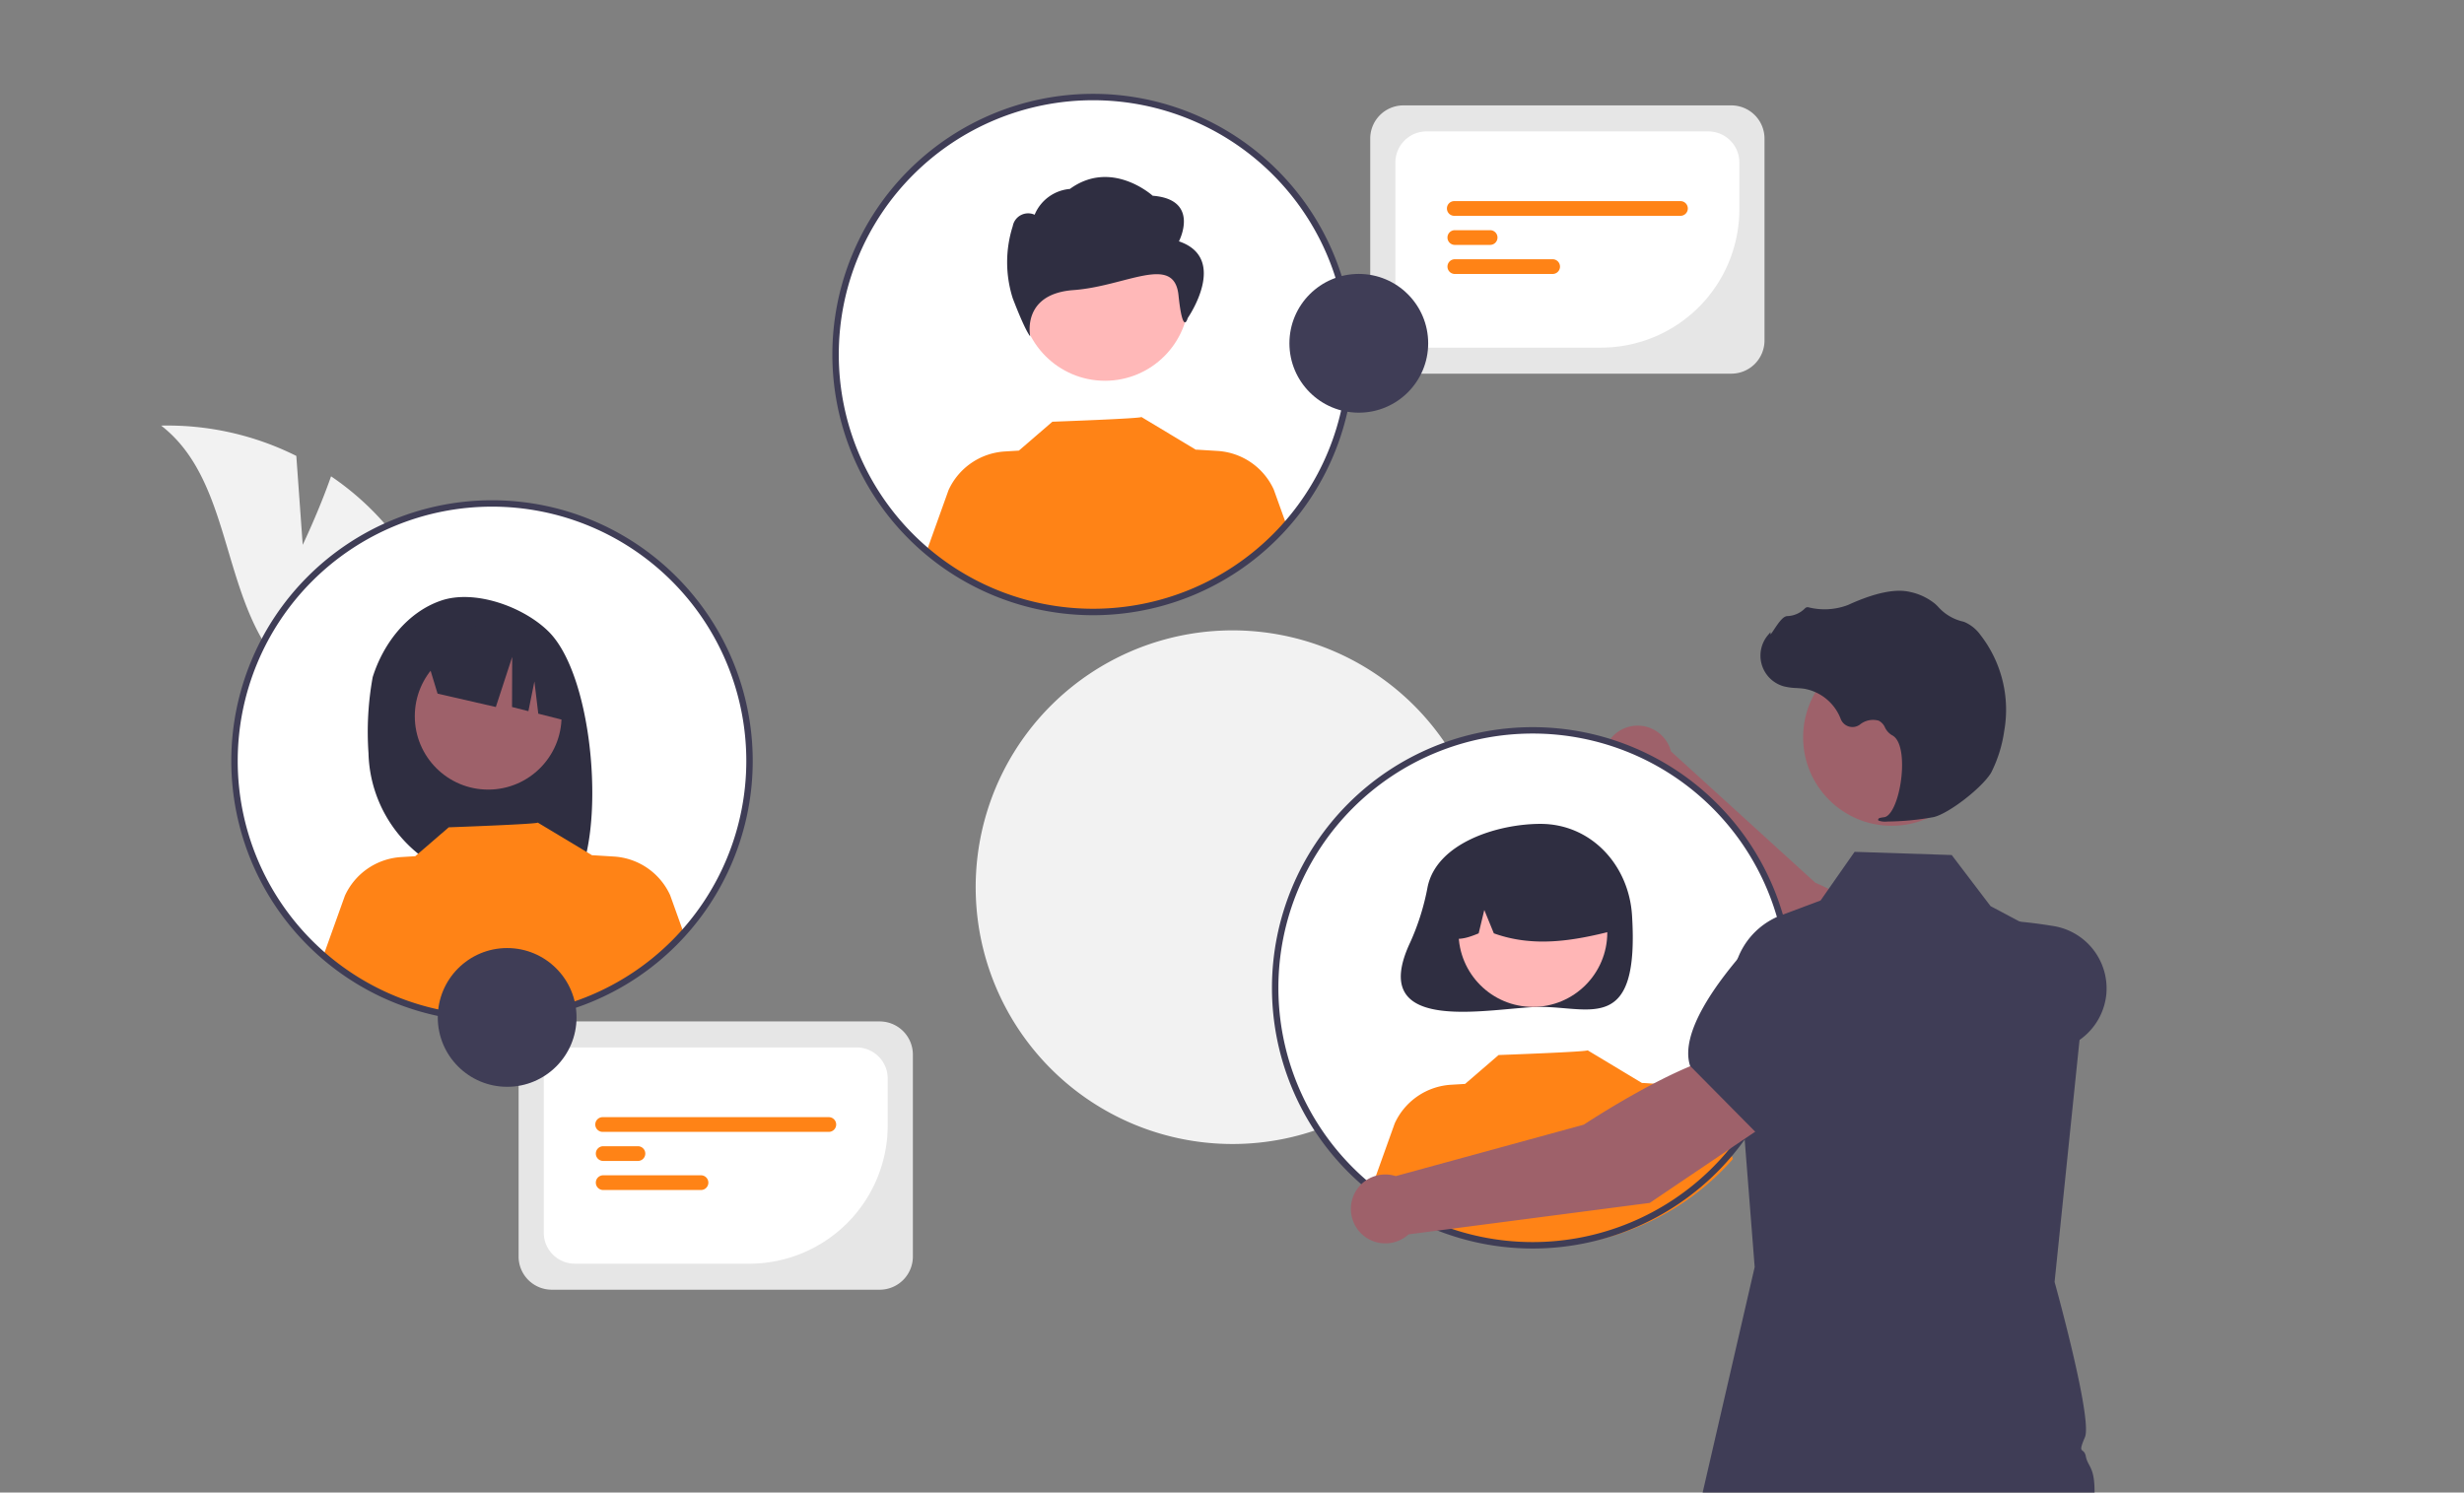 <svg xmlns="http://www.w3.org/2000/svg" width="241" height="146"><rect width="100%" height="100%" fill="#808080" stroke="none"/><defs><clipPath id="a"><path transform="translate(-7710 -20391)" fill="#fff" d="M0 0h241v146H0z"/></clipPath></defs><g transform="translate(7710 20391)" clip-path="url(#a)"><g transform="translate(-7694.238 -20381.826)"><path d="m13.846 44.124-.626-8.7A28.158 28.158 0 0 0 0 32.459c6.447 4.983 5.93 14.942 10.395 21.758a16.937 16.937 0 0 0 12.63 7.485l5.365 3.087a28.382 28.382 0 0 0-6.608-22.827 27.416 27.416 0 0 0-5.164-4.542c-1.174 3.362-2.772 6.704-2.772 6.704Z" fill="#f2f2f2"/><circle cx="25.187" cy="25.187" transform="translate(65.962 .315)" fill="#fff" r="25.187"/><circle cx="8.213" cy="8.213" transform="translate(84.102 11.646)" fill="#ffb8b8" r="8.213"/><path d="M99.548 14.434s2.138-4.088-2.566-4.46c0 0-4.011-3.638-8.1-.665a4.106 4.106 0 0 0-3.449 2.523 1.53 1.53 0 0 0-2.139 1.115 11.625 11.625 0 0 0 0 7.061c1.283 3.345 1.71 3.716 1.71 3.716s-.9-4.151 4.232-4.522 9.842-3.587 10.269.5.9 2.241.9 2.241 4.061-5.837-.857-7.509Z" fill="#2f2e41"/><path d="M110.092 42.251a25.179 25.179 0 0 1-35.239 2.547l2.16-6.028a6.483 6.483 0 0 1 5.506-3.781l1.374-.084 3.277-2.826s8.83-.315 8.7-.466l5.349 3.217v-.022l2.1.129a6.48 6.48 0 0 1 5.506 3.781Z" fill="#ff8316"/><path d="M91.15 51.006a25.5 25.5 0 1 1 25.5-25.5 25.5 25.5 0 0 1-25.5 25.5Zm0-50.375a24.872 24.872 0 1 0 24.872 24.872A24.872 24.872 0 0 0 91.15.631Z" fill="#3f3d56"/><circle cx="25.187" cy="25.187" transform="translate(7.173 40.071)" fill="#fff" r="25.187"/><path d="M20.69 57.065c1.041-3.319 3.41-6.363 6.685-7.486s8.072.587 10.534 3.041c4.5 4.489 5.6 19.911 2.509 24.785-.616-.033-2.74-.057-3.363-.08l-.881-2.937v2.908q-1.489-.046-3-.064A13.06 13.06 0 0 1 20.28 64.494a29.936 29.936 0 0 1 .41-7.429Z" fill="#2f2e41"/><circle cx="7.178" cy="7.178" transform="translate(24.809 53.709)" fill="#9e616a" r="7.178"/><path d="m25.792 54.583 8.265-4.139a10.388 10.388 0 0 1 6.084 8.607l.206 2.468-3.461-.881-.379-3.155-.588 2.909-1.6-.406.015-4.9-1.6 4.9-5.7-1.311Z" fill="#2f2e41"/><path d="M51.051 81.927a25.179 25.179 0 0 1-35.239 2.547l2.16-6.028a6.483 6.483 0 0 1 5.506-3.781l1.374-.084 3.277-2.827s8.83-.315 8.7-.466l5.349 3.217v-.022l2.1.129a6.48 6.48 0 0 1 5.506 3.781Z" fill="#ff8316"/><path d="M32.361 90.762a25.5 25.5 0 1 1 25.5-25.5 25.5 25.5 0 0 1-25.5 25.5Zm0-50.375a24.872 24.872 0 1 0 24.872 24.872 24.872 24.872 0 0 0-24.872-24.872Z" fill="#3f3d56"/><path d="M129.912 77.721a25.122 25.122 0 1 1-7.326-17.842 25.187 25.187 0 0 1 7.326 17.842Z" fill="#f2f2f2"/><path d="m171.832 92.405 3.541-6.758c-3.176-3.835-13.6-8.486-13.6-8.486l-14.1-12.836a3.37 3.37 0 1 0-4.139 4.108l15.235 18.272Z" fill="#9e616a"/><path d="m170.116 91.937 5 1.592a17.163 17.163 0 0 0 11.136-.248 6.2 6.2 0 0 0 4-5.174 6.183 6.183 0 0 0-5.147-6.691c-4.69-.771-10.732-1.151-12.888 1.415l-.022.026Z" fill="#3f3d56"/><circle cx="25.187" cy="25.187" transform="translate(108.96 62.266)" fill="#fff" r="25.187"/><path d="M123.868 77.597a23.664 23.664 0 0 1-1.688 5.389c-4.443 9.4 8.21 6.336 12.732 6.336 4.944 0 9.674 2.6 8.952-8.952-.308-4.934-4.008-8.952-8.952-8.952-4.224.001-10.161 1.878-11.044 6.179Z" fill="#2f2e41"/><circle cx="7.274" cy="7.274" transform="translate(126.896 74.774)" fill="#ffb6b6" r="7.274"/><path d="M129.231 74.631a8.333 8.333 0 0 1 12.671 7.272c-3.707.931-7.6 1.643-11.554.223l-.934-2.285-.55 2.286c-1.2.492-2.411.908-3.618 0a8.508 8.508 0 0 1 3.985-7.496Z" fill="#2f2e41"/><path d="M153.732 104.199a25.179 25.179 0 0 1-35.239 2.547l2.16-6.028a6.483 6.483 0 0 1 5.506-3.781l1.378-.082 3.277-2.826s8.83-.315 8.7-.466l5.349 3.217v-.022l2.1.129a6.48 6.48 0 0 1 5.506 3.781Z" fill="#ff8316"/><path d="m131.937 207.986-.626-8.7a28.158 28.158 0 0 0-13.22-2.964c6.447 4.983 5.93 14.942 10.395 21.758a16.938 16.938 0 0 0 12.63 7.485l5.365 3.087a28.382 28.382 0 0 0-6.608-22.827 27.413 27.413 0 0 0-5.164-4.542c-1.174 3.361-2.772 6.703-2.772 6.703Z" fill="#f2f2f2"/><path d="M155.408 225.703h-4.185l-1.991-16.142h6.177Z" fill="#9e616a"/><path d="M156.475 229.76h-13.494v-.171a5.253 5.253 0 0 1 5.252-5.252l2.465-1.87 4.6 1.87h1.178Z" fill="#2f2e41"/><path d="M192.291 225.703h-4.185l-1.991-16.142h6.177Z" fill="#9e616a"/><path d="M193.358 229.76h-13.494v-.171a5.253 5.253 0 0 1 5.252-5.252l2.465-1.87 4.6 1.87h1.178Z" fill="#2f2e41"/><path d="m185.927 139.309 3.52 33.439s4.686 33.482 3.806 38.1.22 5.28.22 5.28l-8.029-.572s.22-2.86-1.1-4.18-.66-5.28-.66-5.28l-15.576-54.47-9.46 28.6s-1.54 31.459-1.76 31.9-.88 6.38-.88 6.38h-8.14s1.1-3.52-.44-4.62-2.86-.22-1.54-2.2 1.76-4.4 1.32-5.5-.44-5.5-.44-5.5.66-59.4 4.4-61.379 34.759.002 34.759.002Z" fill="#2f2e41"/><circle cx="8.658" cy="8.658" transform="translate(160.599 54.29)" fill="#9e616a" r="8.658"/><path d="M188.918 142.953c-16.766 3.463-38.985-2.49-38.985-2.49l5.927-25.693-2.107-26.888a7.317 7.317 0 0 1 4.529-7.462l4.023-1.507 3.327-4.76 9.5.312 3.8 5 3 1.59 6.5 3.445.029.014v.014l-2.038 19.774-1.229 11.923s3.734 13.41 2.968 15.188-.1.918.086 1.867.755 1.009.841 2.879-.171 6.794-.171 6.794Z" fill="#3f3d56"/><path d="M209.187 230.047H79.678a.29.29 0 1 1 0-.58h129.509a.29.29 0 1 1 0 .58Z" fill="#ccc"/><path d="M168.836 71.189a26.666 26.666 0 0 0 4.526-.434c1.479-.341 4.742-2.864 5.631-4.354a13.1 13.1 0 0 0 1.273-4.062 11.921 11.921 0 0 0-2.328-9.406 3.767 3.767 0 0 0-1.554-1.259 1.943 1.943 0 0 0-.169-.052 4.647 4.647 0 0 1-2.348-1.37 3.825 3.825 0 0 0-.394-.385 5.723 5.723 0 0 0-2.418-1.137c-1.429-.343-3.473.087-6.075 1.279a6.423 6.423 0 0 1-3.877.219.364.364 0 0 0-.34.126 2.57 2.57 0 0 1-1.728.741c-.4.028-.8.589-1.285 1.32-.11.166-.239.359-.332.478l-.018-.222-.218.254a3.118 3.118 0 0 0 1.538 5.042 6.082 6.082 0 0 0 1.228.163c.251.016.51.033.759.069a4.7 4.7 0 0 1 3.571 2.96 1.229 1.229 0 0 0 1.87.549 2.031 2.031 0 0 1 1.842-.385 1.349 1.349 0 0 1 .613.66 1.758 1.758 0 0 0 .687.761c1.021.493 1.15 2.793.837 4.72-.3 1.858-.956 3.213-1.592 3.3-.49.064-.545.1-.579.188l-.03.079.057.071a2.008 2.008 0 0 0 .853.087Z" fill="#2f2e41"/><path d="M134.147 112.957a25.5 25.5 0 1 1 25.5-25.5 25.5 25.5 0 0 1-25.5 25.5Zm0-50.375a24.872 24.872 0 1 0 24.872 24.872 24.872 24.872 0 0 0-24.872-24.872Z" fill="#3f3d56"/><path d="m157.41 100.517-3.813-6.613c-4.94.627-14.449 6.935-14.449 6.935l-18.393 5.033a3.37 3.37 0 1 0 1.252 5.7l23.591-3.077Z" fill="#9e616a"/><path d="m156.097 101.717 8.537-7.151 1.242-5.756a6.2 6.2 0 0 0-2.225-6.151 6.183 6.183 0 0 0-8.407.762c-3.163 3.547-6.721 8.446-5.709 11.641l.01.032Z" fill="#3f3d56"/><path d="M70.282 116.986H38.204a3.246 3.246 0 0 1-3.243-3.243V93.987a3.246 3.246 0 0 1 3.243-3.243h32.078a3.246 3.246 0 0 1 3.243 3.243v19.757a3.246 3.246 0 0 1-3.243 3.242Z" fill="#e6e6e6"/><path d="M57.535 114.441H40.459a3.04 3.04 0 0 1-3.037-3.037V96.325a3.04 3.04 0 0 1 3.037-3.037h27.568a3.04 3.04 0 0 1 3.037 3.037v4.589a13.542 13.542 0 0 1-13.529 13.527Z" fill="#fff"/><path d="M65.276 101.546H43.208a.72.72 0 1 1 0-1.439h22.068a.72.72 0 1 1 0 1.439Z" fill="#ff8316"/><path d="M46.66 104.39h-3.452a.72.72 0 0 1 0-1.439h3.452a.72.72 0 0 1 0 1.439Z" fill="#ff8316"/><path d="M52.774 107.233h-9.566a.72.72 0 0 1 0-1.439h9.566a.72.72 0 1 1 0 1.439Z" fill="#ff8316"/><circle cx="6.786" cy="6.786" transform="translate(27.056 83.565)" fill="#3f3d56" r="6.786"/><path d="M153.579 27.378h-32.078a3.246 3.246 0 0 1-3.243-3.243V4.379a3.246 3.246 0 0 1 3.243-3.243h32.078a3.246 3.246 0 0 1 3.242 3.243v19.757a3.246 3.246 0 0 1-3.242 3.242Z" fill="#e6e6e6"/><path d="M140.833 24.833h-17.076a3.04 3.04 0 0 1-3.037-3.037V6.717a3.04 3.04 0 0 1 3.037-3.037h27.568a3.04 3.04 0 0 1 3.037 3.037v4.589a13.542 13.542 0 0 1-13.529 13.527Z" fill="#fff"/><path d="M148.574 11.938h-22.068a.72.72 0 1 1 0-1.439h22.068a.72.72 0 1 1 0 1.439Z" fill="#ff8316"/><path d="M129.958 14.782h-3.452a.72.72 0 0 1 0-1.439h3.452a.72.72 0 1 1 0 1.439Z" fill="#ff8316"/><path d="M136.072 17.625h-9.566a.72.72 0 0 1 0-1.439h9.566a.72.72 0 1 1 0 1.439Z" fill="#ff8316"/><circle cx="6.786" cy="6.786" transform="translate(110.354 17.621)" fill="#3f3d56" r="6.786"/></g></g></svg>